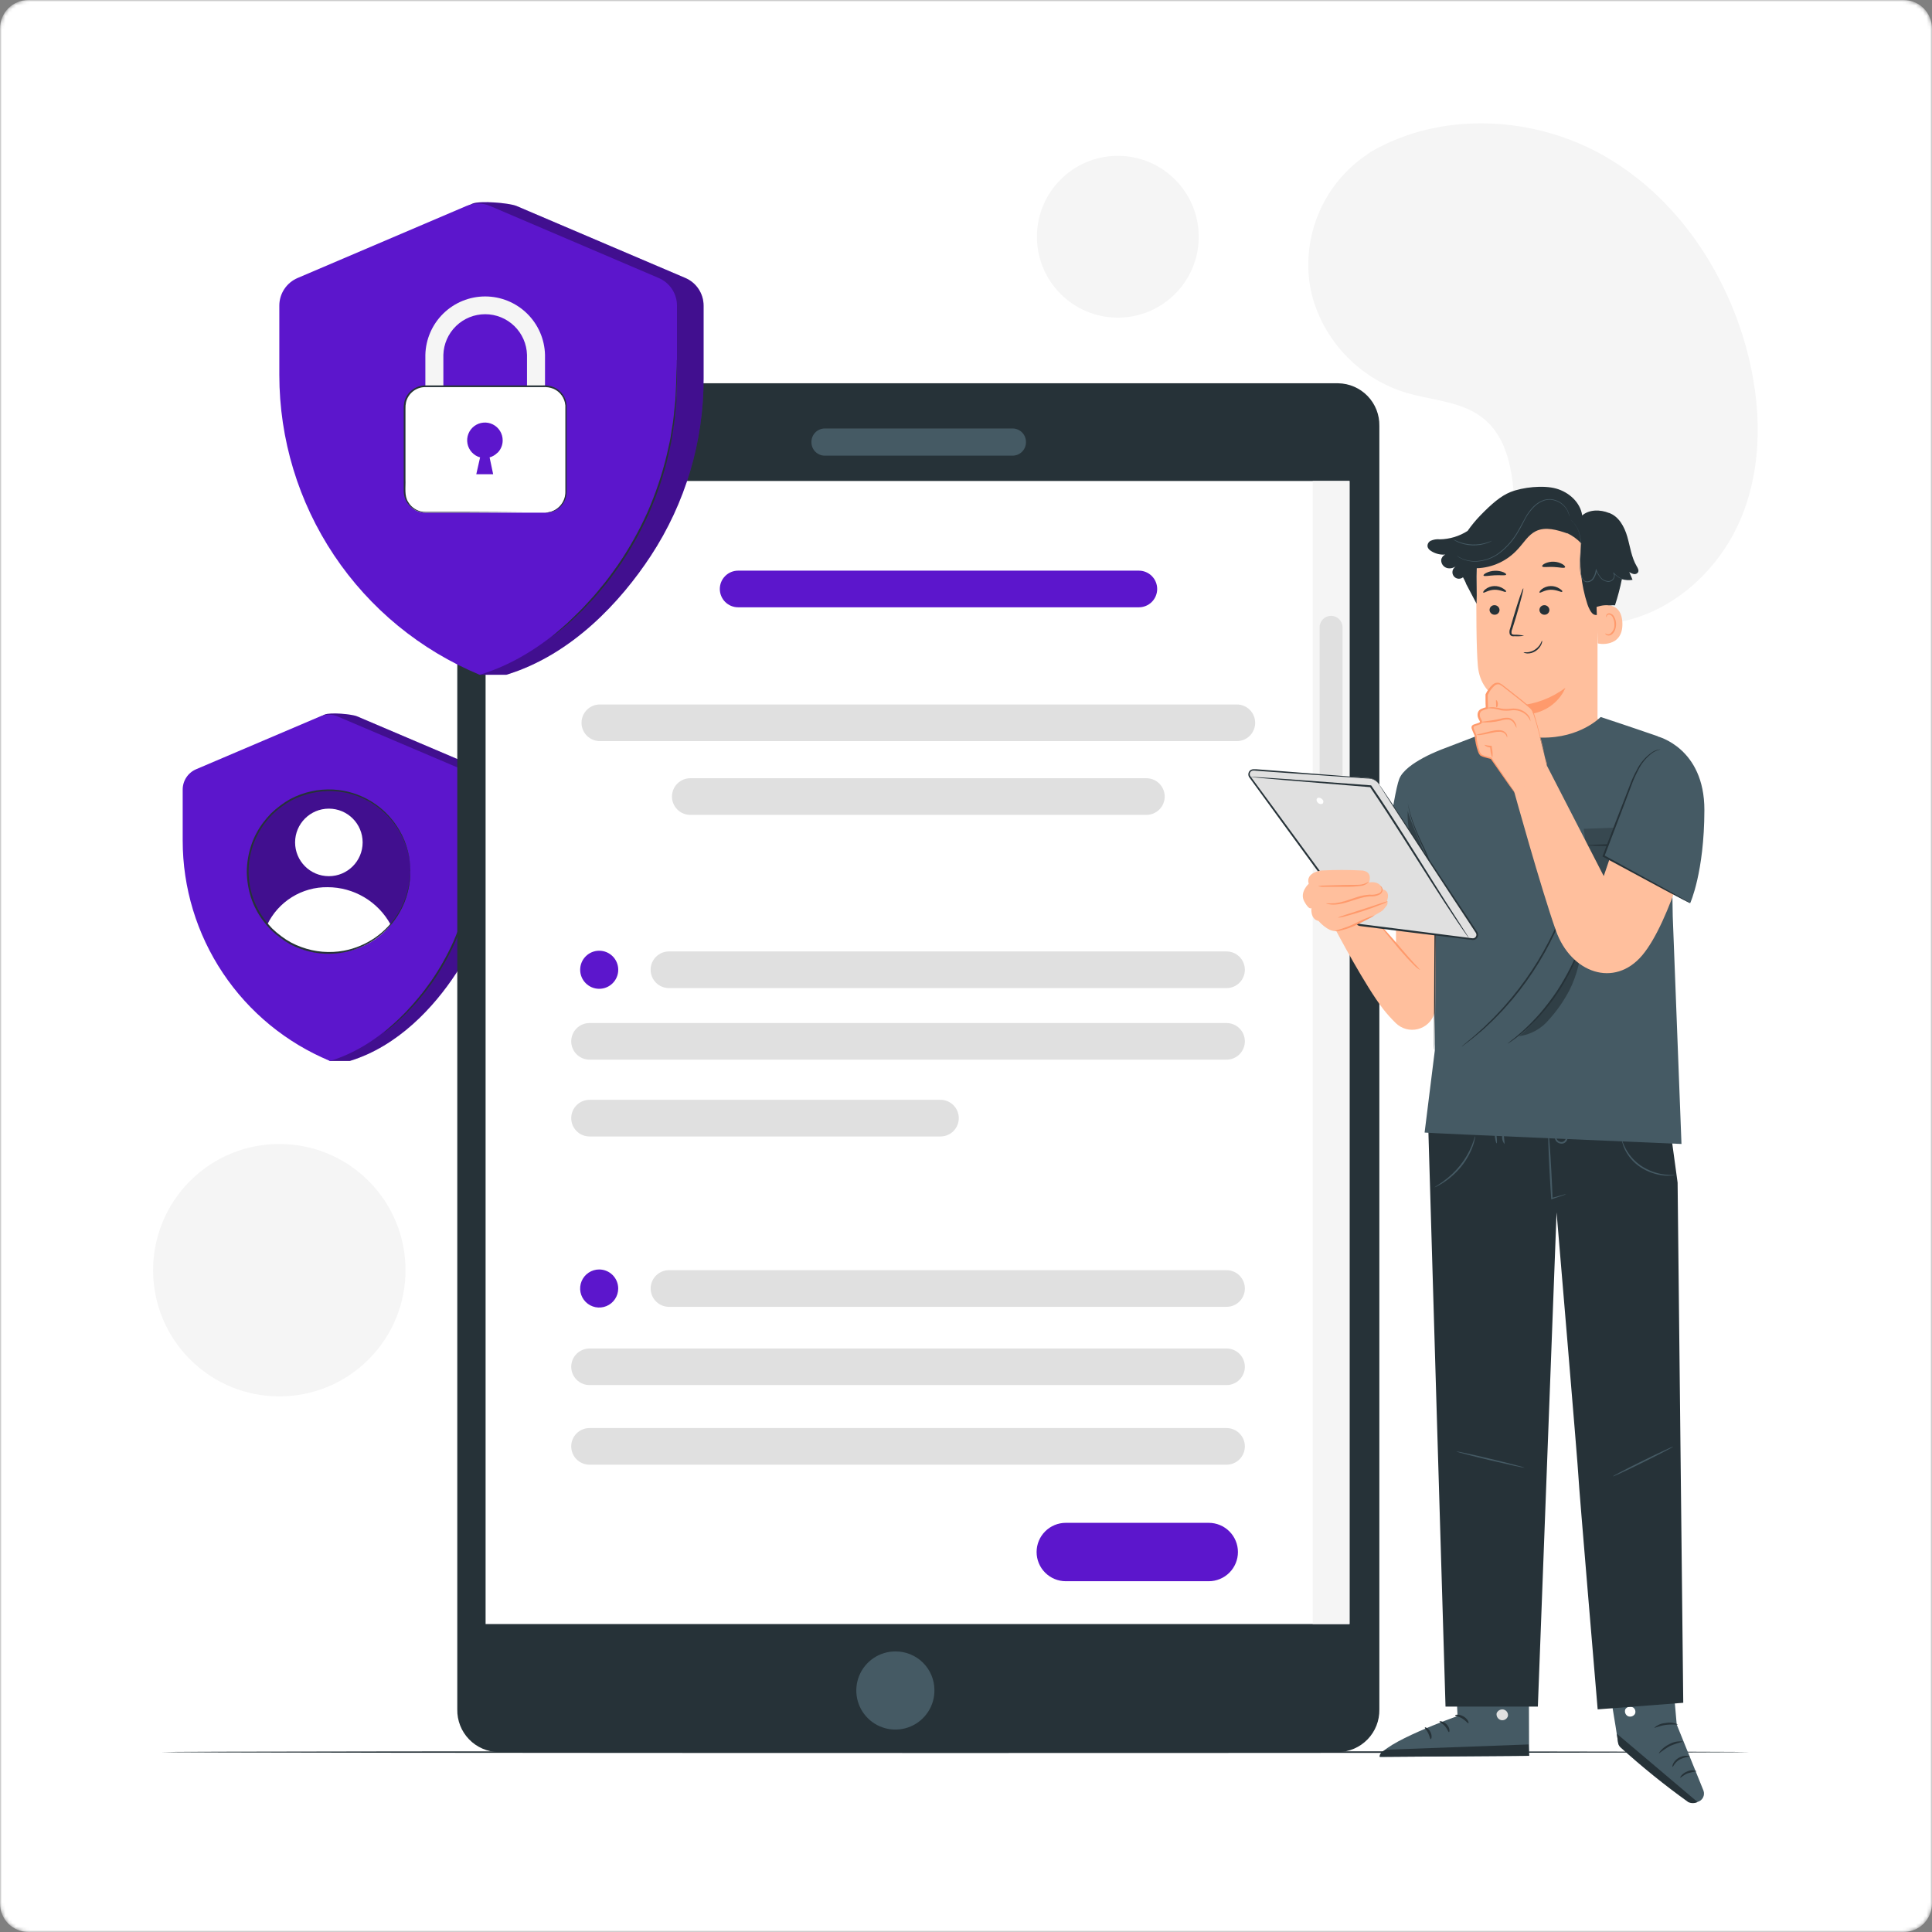 <svg width="544" height="544" viewBox="0 0 544 544" fill="none" xmlns="http://www.w3.org/2000/svg">
<rect x="0" y="0" width="544" height="544" fill="#808080" stroke="none"/>
<g clip-path="url(#clip0_2292_1407)">
<mask id="mask0_2292_1407" style="mask-type:luminance" maskUnits="userSpaceOnUse" x="0" y="0" width="544" height="544">
<path d="M536 0H8C3.582 0 0 3.582 0 8V536C0 540.418 3.582 544 8 544H536C540.418 544 544 540.418 544 536V8C544 3.582 540.418 0 536 0Z" fill="white"/>
</mask>
<g mask="url(#mask0_2292_1407)">
<path d="M536 0H8C3.582 0 0 3.582 0 8V536C0 540.418 3.582 544 8 544H536C540.418 544 544 540.418 544 536V8C544 3.582 540.418 0 536 0Z" fill="white"/>
<path d="M386 42.75L384.64 43.7C379.008 47.563 374.54 52.894 371.72 59.114C368.899 65.335 367.834 72.208 368.64 78.99C368.867 80.757 369.225 82.505 369.71 84.22C371.56 90.424 374.914 96.075 379.474 100.671C384.035 105.266 389.66 108.663 395.85 110.56C403.16 112.75 411.43 112.95 417.43 117.62C425.23 123.7 426.2 134.82 426.54 144.62C426.88 154.42 427.88 165.62 435.71 171.62C440.62 175.4 447.3 176.27 453.48 175.53C469.86 173.53 483.8 161.14 490.14 146.1C496.48 131.06 496.01 113.86 491.74 98.1C485.74 76.1 472 55.65 452.06 44.1C432.12 32.55 405.89 31.18 386 42.75Z" fill="#F5F5F5"/>
<path d="M314.75 89.44C327.331 89.44 337.53 79.241 337.53 66.66C337.53 54.079 327.331 43.88 314.75 43.88C302.169 43.88 291.97 54.079 291.97 66.66C291.97 79.241 302.169 89.44 314.75 89.44Z" fill="#F5F5F5"/>
<path d="M103.778 382.783C117.658 368.904 117.658 346.401 103.778 332.522C89.899 318.643 67.396 318.643 53.517 332.522C39.638 346.401 39.638 368.904 53.517 382.783C67.396 396.663 89.899 396.663 103.778 382.783Z" fill="#F5F5F5"/>
<path d="M492.66 493.34C492.66 493.49 392.51 493.6 269.01 493.6C145.51 493.6 45.34 493.49 45.34 493.34C45.34 493.19 145.46 493.08 269.01 493.08C392.56 493.08 492.66 493.2 492.66 493.34Z" fill="#263238"/>
<path d="M91.4 201.21L60.73 216.6C59.618 217.084 58.671 217.884 58.008 218.901C57.346 219.918 56.995 221.106 57 222.32V236.67C56.965 249.723 60.766 262.499 67.93 273.41C73.46 281.83 80.79 292.59 92.98 298.74H98.48C112.06 294.6 122.19 283.57 128.38 274.13C135.547 263.219 139.352 250.444 139.32 237.39V222.32C139.318 221.101 138.959 219.91 138.288 218.893C137.616 217.876 136.66 217.079 135.54 216.6L100.55 201.71C99 201.05 93 200.55 91.4 201.21Z" fill="#5C16CC"/>
<path opacity="0.3" d="M91.4 201.21L60.73 216.6C59.618 217.084 58.671 217.884 58.008 218.901C57.346 219.918 56.995 221.106 57 222.32V236.67C56.965 249.723 60.766 262.499 67.93 273.41C73.46 281.83 80.79 292.59 92.98 298.74H98.48C112.06 294.6 122.19 283.57 128.38 274.13C135.547 263.219 139.352 250.444 139.32 237.39V222.32C139.318 221.101 138.959 219.91 138.288 218.893C137.616 217.876 136.66 217.079 135.54 216.6L100.55 201.71C99 201.05 93 200.55 91.4 201.21Z" fill="black"/>
<path d="M90.169 201.71L55.219 216.6C54.099 217.079 53.144 217.876 52.472 218.893C51.8 219.91 51.441 221.101 51.44 222.32V236.67C51.44 249.96 55.383 262.951 62.768 273.999C70.153 285.048 80.65 293.658 92.93 298.74C106.5 294.6 116.63 283.57 122.83 274.13C129.997 263.22 133.802 250.444 133.77 237.39V222.32C133.769 221.102 133.412 219.912 132.742 218.895C132.072 217.879 131.119 217.081 130 216.6L94.999 201.71C94.235 201.389 93.414 201.224 92.585 201.224C91.755 201.224 90.934 201.389 90.169 201.71Z" fill="#5C16CC"/>
<path opacity="0.3" d="M100.898 266.797C112.695 262.221 118.548 248.949 113.973 237.153C109.397 225.356 96.125 219.502 84.329 224.078C72.532 228.654 66.678 241.926 71.254 253.722C75.829 265.519 89.102 271.373 100.898 266.797Z" fill="black"/>
<path d="M92.6 246.71C97.852 246.71 102.11 242.452 102.11 237.2C102.11 231.948 97.852 227.69 92.6 227.69C87.348 227.69 83.09 231.948 83.09 237.2C83.09 242.452 87.348 246.71 92.6 246.71Z" fill="white"/>
<path d="M75.24 260.37C76.77 257.17 79.183 254.475 82.196 252.604C85.209 250.732 88.694 249.763 92.24 249.81C95.876 249.81 99.445 250.791 102.571 252.65C105.696 254.508 108.263 257.175 110 260.37C110 260.37 104.39 268.67 92 268.37C88.789 268.357 85.621 267.633 82.723 266.249C79.825 264.866 77.27 262.858 75.24 260.37Z" fill="white"/>
<path d="M115.51 245.44C115.499 245.317 115.499 245.193 115.51 245.07C115.51 244.8 115.51 244.44 115.42 243.99C115.42 243.75 115.42 243.48 115.42 243.19C115.42 242.9 115.32 242.58 115.27 242.19C115.166 241.396 115.005 240.611 114.79 239.84C114.246 237.704 113.387 235.662 112.24 233.78C110.736 231.282 108.767 229.096 106.44 227.34C103.629 225.202 100.354 223.756 96.88 223.12C92.892 222.386 88.78 222.731 84.97 224.12C83.939 224.478 82.936 224.912 81.97 225.42C81.004 225.949 80.075 226.544 79.19 227.2C78.29 227.877 77.432 228.608 76.62 229.39C75.825 230.215 75.083 231.09 74.4 232.01C73 233.906 71.91 236.012 71.17 238.25C69.61 242.889 69.61 247.911 71.17 252.55C71.906 254.789 72.996 256.896 74.4 258.79C75.083 259.713 75.825 260.592 76.62 261.42C77.429 262.201 78.288 262.929 79.19 263.6C80.926 264.924 82.86 265.967 84.92 266.69C88.73 268.079 92.842 268.424 96.83 267.69C99.998 267.093 103.003 265.835 105.65 263.996C108.297 262.157 110.526 259.78 112.19 257.02C113.324 255.151 114.17 253.121 114.7 251C114.914 250.225 115.075 249.437 115.18 248.64C115.18 248.3 115.3 247.98 115.33 247.64C115.36 247.3 115.33 247.08 115.33 246.84L115.42 245.75C115.41 245.627 115.41 245.503 115.42 245.38C115.431 245.503 115.431 245.627 115.42 245.75C115.42 246.03 115.42 246.39 115.42 246.85C115.42 247.09 115.42 247.36 115.42 247.65C115.42 247.94 115.34 248.27 115.29 248.65C115.21 249.457 115.063 250.257 114.85 251.04C114.343 253.206 113.503 255.281 112.36 257.19C109.643 261.829 105.386 265.37 100.329 267.197C95.272 269.024 89.735 269.021 84.68 267.19C83.651 266.82 82.648 266.379 81.68 265.87C80.696 265.316 79.753 264.691 78.86 264C77.93 263.318 77.048 262.573 76.22 261.77C75.424 260.938 74.683 260.057 74 259.13C72.561 257.194 71.44 255.04 70.68 252.75C69.921 250.386 69.52 247.922 69.49 245.44C69.518 242.956 69.923 240.492 70.69 238.13C71.442 235.839 72.56 233.684 74 231.75C74.703 230.81 75.465 229.914 76.28 229.07C77.105 228.267 77.984 227.522 78.91 226.84C79.797 226.163 80.729 225.548 81.7 225C82.668 224.488 83.671 224.043 84.7 223.67C88.589 222.261 92.783 221.916 96.85 222.67C100.076 223.29 103.132 224.592 105.814 226.489C108.496 228.386 110.741 230.835 112.4 233.67C113.543 235.582 114.383 237.66 114.89 239.83C115.103 240.609 115.25 241.406 115.33 242.21C115.33 242.56 115.44 242.88 115.46 243.21V244.02C115.46 244.48 115.46 244.84 115.46 245.11C115.486 245.218 115.503 245.329 115.51 245.44Z" fill="#263238"/>
<path d="M133.65 233.5C133.696 233.72 133.72 233.945 133.72 234.17C133.72 234.65 133.72 235.28 133.8 236.07C133.88 236.86 133.88 237.9 133.8 239.07C133.8 239.66 133.8 240.28 133.8 240.95C133.8 241.62 133.8 242.32 133.67 243.05C133.53 244.52 133.43 246.14 133.12 247.86C132.99 248.72 132.88 249.61 132.7 250.52C132.52 251.43 132.3 252.36 132.1 253.32C131.138 257.454 129.799 261.491 128.1 265.38C126.344 269.249 124.245 272.954 121.83 276.45C120.67 278.02 119.6 279.54 118.44 280.85C117.88 281.51 117.36 282.18 116.81 282.77L115.22 284.45C114.22 285.56 113.22 286.45 112.36 287.24C111.64 287.948 110.882 288.615 110.09 289.24L108.61 290.44C108.447 290.586 108.27 290.713 108.08 290.82C108.222 290.653 108.379 290.499 108.55 290.36L109.96 289.09C110.59 288.55 111.34 287.88 112.16 287.09C112.98 286.3 113.98 285.37 114.95 284.26L116.51 282.56C117.05 281.97 117.51 281.3 118.11 280.64C119.24 279.33 120.29 277.81 121.44 276.23C123.813 272.749 125.881 269.068 127.62 265.23C129.31 261.358 130.648 257.342 131.62 253.23L132.24 250.45C132.42 249.55 132.54 248.66 132.69 247.81C133.01 246.11 133.13 244.5 133.29 243.04C133.38 242.31 133.44 241.61 133.46 240.95L133.55 239.08C133.64 237.91 133.62 236.9 133.62 236.08C133.62 235.26 133.62 234.67 133.62 234.18C133.613 233.953 133.623 233.726 133.65 233.5Z" fill="#263238"/>
<path d="M376.81 493.34H140.35C138.801 493.314 137.272 492.983 135.851 492.365C134.43 491.748 133.144 490.857 132.068 489.742C130.991 488.628 130.145 487.312 129.578 485.87C129.01 484.429 128.732 482.889 128.76 481.34V119.92C128.732 118.371 129.01 116.831 129.578 115.39C130.145 113.948 130.991 112.632 132.068 111.518C133.144 110.403 134.43 109.512 135.851 108.894C137.272 108.277 138.801 107.946 140.35 107.92H376.81C378.359 107.946 379.887 108.277 381.308 108.895C382.728 109.512 384.013 110.404 385.089 111.518C386.164 112.633 387.01 113.949 387.576 115.39C388.143 116.832 388.419 118.371 388.39 119.92V481.36C388.416 482.907 388.138 484.444 387.57 485.883C387.003 487.323 386.157 488.636 385.082 489.749C384.006 490.861 382.722 491.751 381.303 492.367C379.884 492.983 378.357 493.314 376.81 493.34Z" fill="#263238"/>
<path d="M263.11 475.81C263.148 477.993 262.535 480.138 261.349 481.972C260.164 483.806 258.459 485.245 256.453 486.107C254.446 486.969 252.229 487.214 250.083 486.811C247.937 486.408 245.959 485.376 244.401 483.846C242.844 482.315 241.777 480.356 241.337 478.217C240.897 476.078 241.104 473.857 241.93 471.835C242.757 469.814 244.167 468.085 245.979 466.868C247.792 465.65 249.926 465 252.11 465C255.002 464.976 257.785 466.101 259.847 468.128C261.91 470.155 263.084 472.918 263.11 475.81Z" fill="#455A64"/>
<path d="M285.18 128.3H232.18C231.686 128.292 231.199 128.187 230.746 127.991C230.292 127.795 229.882 127.511 229.539 127.156C229.195 126.802 228.925 126.383 228.743 125.923C228.561 125.464 228.472 124.974 228.48 124.48C228.464 123.482 228.844 122.518 229.538 121.8C230.232 121.082 231.182 120.668 232.18 120.65H285.18C286.178 120.668 287.128 121.082 287.822 121.8C288.516 122.518 288.896 123.482 288.88 124.48C288.888 124.974 288.799 125.464 288.617 125.923C288.435 126.383 288.165 126.802 287.821 127.156C287.478 127.511 287.068 127.795 286.614 127.991C286.161 128.187 285.674 128.292 285.18 128.3Z" fill="#455A64"/>
<path d="M379.99 135.43H136.73V457.29H379.99V135.43Z" fill="white"/>
<path d="M379.99 135.43H369.61V457.29H379.99V135.43Z" fill="#F5F5F5"/>
<path d="M374.79 251.07C373.933 251.067 373.111 250.725 372.505 250.117C371.9 249.51 371.56 248.687 371.56 247.83V176.64C371.56 175.782 371.9 174.96 372.505 174.352C373.111 173.745 373.933 173.403 374.79 173.4C375.649 173.4 376.473 173.741 377.081 174.349C377.689 174.956 378.03 175.781 378.03 176.64V247.83C378.03 248.689 377.689 249.513 377.081 250.121C376.473 250.729 375.649 251.07 374.79 251.07Z" fill="#E0E0E0"/>
<path d="M348.26 208.68H168.9C167.531 208.68 166.219 208.136 165.251 207.169C164.284 206.201 163.74 204.888 163.74 203.52C163.74 202.151 164.284 200.839 165.251 199.871C166.219 198.903 167.531 198.36 168.9 198.36H348.26C349.629 198.36 350.941 198.903 351.909 199.871C352.876 200.839 353.42 202.151 353.42 203.52C353.42 204.888 352.876 206.201 351.909 207.169C350.941 208.136 349.629 208.68 348.26 208.68Z" fill="#E0E0E0"/>
<path d="M320.67 171H207.84C206.471 171 205.159 170.456 204.191 169.488C203.224 168.521 202.68 167.208 202.68 165.84C202.68 164.471 203.224 163.159 204.191 162.191C205.159 161.223 206.471 160.68 207.84 160.68H320.67C322.038 160.68 323.351 161.223 324.319 162.191C325.286 163.159 325.83 164.471 325.83 165.84C325.83 167.208 325.286 168.521 324.319 169.488C323.351 170.456 322.038 171 320.67 171Z" fill="#5C16CC"/>
<path d="M322.79 229.45H194.37C193.001 229.45 191.689 228.906 190.721 227.939C189.754 226.971 189.21 225.658 189.21 224.29C189.21 222.921 189.754 221.609 190.721 220.641C191.689 219.674 193.001 219.13 194.37 219.13H322.79C323.468 219.13 324.139 219.263 324.765 219.523C325.391 219.782 325.959 220.162 326.439 220.641C326.918 221.12 327.298 221.689 327.557 222.315C327.816 222.941 327.95 223.612 327.95 224.29C327.95 224.967 327.816 225.638 327.557 226.265C327.298 226.891 326.918 227.459 326.439 227.939C325.959 228.418 325.391 228.798 324.765 229.057C324.139 229.316 323.468 229.45 322.79 229.45Z" fill="#E0E0E0"/>
<path d="M264.81 320H166C164.631 320 163.319 319.456 162.351 318.488C161.383 317.521 160.84 316.208 160.84 314.84C160.84 314.162 160.973 313.491 161.233 312.865C161.492 312.239 161.872 311.67 162.351 311.191C162.83 310.712 163.399 310.332 164.025 310.072C164.651 309.813 165.322 309.68 166 309.68H264.81C265.487 309.68 266.158 309.813 266.785 310.072C267.411 310.332 267.979 310.712 268.459 311.191C268.938 311.67 269.318 312.239 269.577 312.865C269.836 313.491 269.97 314.162 269.97 314.84C269.97 316.208 269.426 317.521 268.459 318.488C267.491 319.456 266.178 320 264.81 320Z" fill="#E0E0E0"/>
<path d="M345.36 298.37H166C164.631 298.37 163.319 297.826 162.351 296.859C161.383 295.891 160.84 294.579 160.84 293.21C160.84 292.533 160.973 291.862 161.233 291.237C161.492 290.611 161.872 290.043 162.352 289.565C162.831 289.087 163.4 288.707 164.026 288.449C164.652 288.191 165.323 288.059 166 288.06H345.36C346.037 288.059 346.708 288.191 347.334 288.449C347.96 288.707 348.529 289.087 349.008 289.565C349.487 290.043 349.867 290.611 350.127 291.237C350.386 291.862 350.52 292.533 350.52 293.21C350.52 293.888 350.386 294.559 350.127 295.185C349.868 295.811 349.488 296.38 349.009 296.859C348.529 297.338 347.961 297.718 347.335 297.977C346.708 298.237 346.037 298.37 345.36 298.37Z" fill="#E0E0E0"/>
<path d="M345.36 357.65H188.37C185.52 357.65 183.21 359.96 183.21 362.81C183.21 365.66 185.52 367.97 188.37 367.97H345.36C348.21 367.97 350.52 365.66 350.52 362.81C350.52 359.96 348.21 357.65 345.36 357.65Z" fill="#E0E0E0"/>
<path d="M345.36 390H166C164.631 390 163.319 389.457 162.351 388.489C161.383 387.521 160.84 386.209 160.84 384.84C160.845 383.475 161.391 382.168 162.358 381.204C163.325 380.241 164.635 379.7 166 379.7H345.36C346.037 379.7 346.708 379.834 347.335 380.093C347.961 380.352 348.529 380.732 349.009 381.212C349.488 381.691 349.868 382.259 350.127 382.886C350.386 383.512 350.52 384.183 350.52 384.86C350.515 386.225 349.969 387.533 349.001 388.496C348.034 389.459 346.725 390 345.36 390Z" fill="#E0E0E0"/>
<path d="M345.36 412.42H166C164.631 412.42 163.319 411.876 162.351 410.909C161.383 409.941 160.84 408.629 160.84 407.26C160.84 405.892 161.383 404.579 162.351 403.611C163.319 402.644 164.631 402.1 166 402.1H345.36C346.037 402.1 346.708 402.234 347.335 402.493C347.961 402.752 348.529 403.132 349.009 403.611C349.488 404.091 349.868 404.659 350.127 405.285C350.386 405.911 350.52 406.582 350.52 407.26C350.52 408.629 349.976 409.941 349.009 410.909C348.041 411.876 346.728 412.42 345.36 412.42Z" fill="#E0E0E0"/>
<path d="M174.07 362.81C174.07 363.87 173.755 364.907 173.166 365.789C172.576 366.67 171.739 367.357 170.759 367.763C169.779 368.168 168.701 368.274 167.66 368.066C166.62 367.858 165.665 367.347 164.916 366.596C164.167 365.846 163.657 364.89 163.452 363.849C163.246 362.809 163.354 361.731 163.761 360.752C164.168 359.772 164.857 358.936 165.739 358.348C166.622 357.76 167.659 357.448 168.72 357.45C170.14 357.452 171.5 358.018 172.503 359.023C173.507 360.028 174.07 361.39 174.07 362.81Z" fill="#5C16CC"/>
<path d="M345.36 278.22H188.36C186.991 278.22 185.679 277.676 184.711 276.709C183.744 275.741 183.2 274.428 183.2 273.06C183.2 271.691 183.744 270.379 184.711 269.411C185.679 268.444 186.991 267.9 188.36 267.9H345.36C346.038 267.9 346.709 268.033 347.335 268.293C347.961 268.552 348.529 268.932 349.009 269.411C349.488 269.89 349.868 270.459 350.127 271.085C350.386 271.711 350.52 272.382 350.52 273.06C350.52 273.738 350.386 274.409 350.127 275.035C349.868 275.661 349.488 276.229 349.009 276.709C348.529 277.188 347.961 277.568 347.335 277.827C346.709 278.086 346.038 278.22 345.36 278.22Z" fill="#E0E0E0"/>
<path d="M168.72 278.42C171.68 278.42 174.08 276.02 174.08 273.06C174.08 270.099 171.68 267.7 168.72 267.7C165.76 267.7 163.36 270.099 163.36 273.06C163.36 276.02 165.76 278.42 168.72 278.42Z" fill="#5C16CC"/>
<path d="M340.35 445.23H300.1C297.92 445.23 295.829 444.364 294.287 442.822C292.746 441.281 291.88 439.19 291.88 437.01C291.88 434.83 292.746 432.739 294.287 431.198C295.829 429.656 297.92 428.79 300.1 428.79H340.35C342.53 428.79 344.621 429.656 346.162 431.198C347.704 432.739 348.57 434.83 348.57 437.01C348.57 439.19 347.704 441.281 346.162 442.822C344.621 444.364 342.53 445.23 340.35 445.23Z" fill="#5C16CC"/>
<path d="M133 57.35L91.28 78.28C89.754 78.929 88.451 80.013 87.536 81.396C86.62 82.779 86.131 84.401 86.13 86.06V105.58C86.081 123.345 91.255 140.733 101.01 155.58C108.53 167 118.49 181.64 135.08 190H142.56C161.02 184.37 174.8 169.36 183.23 156.53C192.985 141.683 198.159 124.295 198.11 106.53V86.06C198.112 84.406 197.629 82.787 196.721 81.404C195.813 80.021 194.519 78.935 193 78.28L145.44 58C143.32 57.13 135.12 56.45 133 57.35Z" fill="#5C16CC"/>
<path opacity="0.3" d="M133 57.35L91.28 78.28C89.754 78.929 88.451 80.013 87.536 81.396C86.62 82.779 86.131 84.401 86.13 86.06V105.58C86.081 123.345 91.255 140.733 101.01 155.58C108.53 167 118.49 181.64 135.08 190H142.56C161.02 184.37 174.8 169.36 183.23 156.53C192.985 141.683 198.159 124.295 198.11 106.53V86.06C198.112 84.406 197.629 82.787 196.721 81.404C195.813 80.021 194.519 78.935 193 78.28L145.44 58C143.32 57.13 135.12 56.45 133 57.35Z" fill="black"/>
<path d="M131.32 58L83.79 78.28C82.265 78.929 80.964 80.013 80.05 81.397C79.136 82.78 78.649 84.402 78.65 86.06V105.58C78.653 123.655 84.015 141.323 94.06 156.35C104.104 171.376 118.379 183.087 135.08 190C153.54 184.37 167.32 169.36 175.74 156.53C185.499 141.685 190.674 124.296 190.62 106.53V86.06C190.621 84.402 190.134 82.78 189.22 81.397C188.306 80.013 187.005 78.929 185.48 78.28L138 58C136.944 57.548 135.808 57.315 134.66 57.315C133.512 57.315 132.375 57.548 131.32 58Z" fill="#5C16CC"/>
<path d="M190.47 101.27C190.482 101.346 190.482 101.424 190.47 101.5C190.47 101.68 190.47 101.9 190.47 102.17C190.47 102.81 190.52 103.67 190.56 104.76C190.6 105.85 190.66 107.25 190.56 108.85C190.56 109.65 190.56 110.5 190.48 111.4C190.48 111.86 190.48 112.32 190.48 112.8C190.48 113.28 190.39 113.8 190.34 114.27C190.14 116.27 190.01 118.47 189.59 120.8C189.4 121.96 189.25 123.18 189.01 124.41C188.77 125.64 188.47 126.91 188.19 128.21C186.869 133.831 185.031 139.318 182.7 144.6C180.317 149.858 177.473 154.895 174.2 159.65C172.62 161.79 171.2 163.86 169.6 165.65C168.83 166.55 168.13 167.46 167.38 168.26L165.22 170.56C163.88 172.06 162.5 173.25 161.35 174.36C160.76 174.9 160.23 175.42 159.72 175.87L158.32 177L156.32 178.64L155.79 179.06C155.67 179.15 155.6 179.19 155.6 179.18C155.6 179.17 155.6 179.12 155.75 179.01L156.25 178.56L158.18 176.85L159.59 175.62C160.1 175.17 160.59 174.62 161.19 174.08C162.32 172.96 163.67 171.76 164.99 170.25L167.12 167.93C167.86 167.13 168.55 166.22 169.3 165.32C170.85 163.54 172.3 161.47 173.84 159.32C177.081 154.575 179.902 149.556 182.27 144.32C184.581 139.064 186.418 133.613 187.76 128.03C188.05 126.74 188.32 125.48 188.6 124.26C188.88 123.04 189 121.82 189.2 120.66C189.64 118.34 189.79 116.15 190.01 114.16C190.07 113.67 190.12 113.16 190.17 112.71C190.22 112.26 190.17 111.77 190.23 111.32C190.27 110.42 190.31 109.57 190.35 108.77C190.46 107.18 190.43 105.77 190.43 104.69V102.18V101.5C190.428 101.421 190.442 101.343 190.47 101.27Z" fill="#263238"/>
<path d="M153.46 127.5H148.39V99.91C148.301 96.847 147.021 93.939 144.823 91.803C142.624 89.668 139.68 88.473 136.615 88.473C133.55 88.473 130.606 89.668 128.408 91.803C126.209 93.939 124.929 96.847 124.84 99.91V127.5H119.77V99.91C119.877 95.514 121.699 91.333 124.846 88.262C127.994 85.19 132.217 83.471 136.615 83.471C141.013 83.471 145.236 85.19 148.384 88.262C151.531 91.333 153.353 95.514 153.46 99.91V127.5Z" fill="#F5F5F5"/>
<path d="M153.51 108.78H119.73C116.521 108.78 113.92 111.381 113.92 114.59V138.55C113.92 141.759 116.521 144.36 119.73 144.36H153.51C156.719 144.36 159.32 141.759 159.32 138.55V114.59C159.32 111.381 156.719 108.78 153.51 108.78Z" fill="white"/>
<path d="M153.51 144.36C154.018 144.306 154.523 144.219 155.02 144.1C156.231 143.75 157.295 143.014 158.048 142.002C158.801 140.991 159.202 139.761 159.19 138.5C159.19 137.33 159.19 136.06 159.19 134.69C159.19 131.96 159.19 128.85 159.19 125.41C159.19 121.97 159.19 118.22 159.19 114.18C159.115 113.173 158.768 112.205 158.187 111.38C157.606 110.554 156.812 109.901 155.89 109.49C154.906 109.085 153.84 108.921 152.78 109.01H149.42L119.73 109C118.482 109 117.27 109.42 116.29 110.193C115.311 110.966 114.62 112.046 114.33 113.26C114.2 113.864 114.146 114.482 114.17 115.1V120.73C114.17 125.73 114.17 130.45 114.17 135C114.26 137.26 113.79 139.59 114.95 141.37C115.463 142.244 116.204 142.964 117.093 143.451C117.982 143.939 118.987 144.177 120 144.14H131.25L147.54 144.23H151.96H153.11C153.243 144.217 153.377 144.217 153.51 144.23C153.377 144.245 153.243 144.245 153.11 144.23H151.96H147.54L131.25 144.31H120C119.174 144.347 118.349 144.214 117.576 143.92C116.803 143.626 116.098 143.176 115.506 142.599C114.914 142.021 114.446 141.329 114.132 140.564C113.818 139.798 113.664 138.977 113.68 138.15V135C113.68 130.45 113.68 125.68 113.68 120.73V115.14C113.65 114.469 113.707 113.797 113.85 113.14C114.175 111.829 114.932 110.667 116 109.84C117.076 108.989 118.408 108.524 119.78 108.52H149.36H152.72C153.847 108.434 154.979 108.619 156.02 109.06C157.015 109.504 157.87 110.211 158.493 111.104C159.117 111.997 159.486 113.043 159.56 114.13C159.56 118.21 159.56 121.95 159.56 125.39C159.56 128.83 159.56 131.94 159.56 134.67C159.56 136.04 159.56 137.31 159.56 138.48C159.561 139.575 159.256 140.649 158.68 141.58C157.896 142.873 156.635 143.807 155.17 144.18C154.633 144.343 154.07 144.404 153.51 144.36Z" fill="#263238"/>
<path d="M140.1 127.49C140.558 127.034 140.92 126.491 141.168 125.894C141.415 125.297 141.541 124.656 141.54 124.01C141.546 123.078 141.291 122.164 140.805 121.369C140.319 120.574 139.62 119.931 138.788 119.512C137.956 119.093 137.023 118.915 136.095 118.998C135.167 119.081 134.281 119.422 133.536 119.982C132.791 120.541 132.218 121.298 131.88 122.166C131.542 123.035 131.454 123.98 131.625 124.896C131.796 125.812 132.219 126.662 132.847 127.35C133.476 128.038 134.283 128.537 135.18 128.79L134.11 133.53H138.86L137.86 128.79C138.69 128.553 139.444 128.105 140.05 127.49" fill="#5C16CC"/>
<path d="M449.82 163.17V203.69C449.91 210.69 450.94 221.69 439.82 221.33C430.23 220.33 427.68 211.2 427.61 204.66C427.61 201.56 427.54 198.97 427.51 198.66C427.51 198.66 417.01 197.8 416.12 187.42C415.69 182.42 415.65 172.01 415.72 162.6C415.762 157.727 417.638 153.048 420.973 149.494C424.308 145.94 428.859 143.772 433.72 143.42L434.72 143.35C445.59 143.19 450 152.32 449.82 163.17Z" fill="#FFBF9D"/>
<path d="M427.54 198.66C432.337 198.292 436.928 196.557 440.77 193.66C440.77 193.66 438.03 201.49 427.6 201.31L427.54 198.66Z" fill="#FF9A6C"/>
<path d="M433.49 166.86C433.7 167.07 434.9 166.1 436.63 166.06C438.36 166.02 439.63 166.86 439.85 166.64C440.07 166.42 439.73 166.15 439.16 165.76C438.399 165.249 437.496 164.99 436.58 165.02C435.671 165.049 434.795 165.368 434.08 165.93C433.56 166.37 433.39 166.76 433.49 166.86Z" fill="#263238"/>
<path d="M433.46 171.77C433.481 172.138 433.646 172.483 433.919 172.73C434.192 172.977 434.552 173.106 434.92 173.09C435.099 173.091 435.277 173.057 435.443 172.988C435.609 172.92 435.759 172.818 435.885 172.691C436.011 172.563 436.11 172.411 436.176 172.244C436.242 172.078 436.274 171.899 436.27 171.72C436.247 171.355 436.083 171.013 435.812 170.767C435.541 170.52 435.186 170.389 434.82 170.4C434.641 170.4 434.463 170.436 434.297 170.505C434.132 170.574 433.981 170.675 433.855 170.802C433.728 170.929 433.628 171.08 433.561 171.247C433.493 171.413 433.459 171.591 433.46 171.77Z" fill="#263238"/>
<path d="M429.14 179C428.278 178.8 427.395 178.706 426.51 178.72C426.1 178.72 425.71 178.65 425.62 178.38C425.553 177.962 425.616 177.532 425.8 177.15C426.12 176.15 426.44 175.08 426.8 173.96C428.15 169.42 429.1 165.7 428.92 165.65C428.74 165.6 427.49 169.23 426.14 173.77C425.82 174.89 425.51 175.96 425.21 176.98C424.993 177.49 424.961 178.06 425.12 178.59C425.187 178.731 425.286 178.854 425.41 178.95C425.533 179.045 425.677 179.11 425.83 179.14C426.063 179.168 426.297 179.168 426.53 179.14C427.402 179.198 428.279 179.151 429.14 179Z" fill="#263238"/>
<path d="M434.23 159.46C434.4 159.85 435.79 159.56 437.46 159.64C439.13 159.72 440.46 160.09 440.69 159.72C440.77 159.55 440.51 159.19 439.95 158.85C439.204 158.431 438.369 158.195 437.514 158.16C436.659 158.125 435.808 158.293 435.03 158.65C434.44 158.94 434.16 159.28 434.23 159.46Z" fill="#263238"/>
<path d="M417.72 162.06C417.91 162.38 419.26 162.06 420.91 161.98C422.56 161.9 423.91 162.14 424.09 161.81C424.16 161.65 423.89 161.37 423.32 161.12C422.549 160.812 421.719 160.676 420.89 160.72C420.05 160.743 419.224 160.948 418.47 161.32C417.91 161.61 417.64 161.91 417.72 162.06Z" fill="#263238"/>
<path d="M402 153.29C402.058 153.079 402.158 152.882 402.294 152.71C402.429 152.539 402.598 152.396 402.79 152.29C403.619 151.913 404.534 151.764 405.44 151.86C408.209 151.809 410.91 150.988 413.24 149.49C414.328 147.927 415.542 146.455 416.87 145.09C420.02 141.85 422.6 139.64 425.28 138.56C428.74 137.17 434.53 136.56 438.14 137.56C441.75 138.56 444.99 141.44 445.5 145.13C447.5 143.42 450.56 143.44 453.03 144.43H453.09C455.83 145.43 457.39 148.31 458.2 151.11C459.01 153.91 459.36 156.91 460.84 159.42C461.15 159.94 461.52 160.57 461.25 161.12C461.125 161.319 460.942 161.476 460.726 161.569C460.51 161.661 460.271 161.686 460.04 161.64C459.577 161.541 459.14 161.343 458.76 161.06C459.07 161.8 459.37 162.53 459.68 163.26C458.679 163.434 457.651 163.369 456.68 163.07C456.176 165.566 455.525 168.031 454.73 170.45C453.706 170.33 452.673 170.582 451.82 171.16C450.82 172.03 450.43 173.66 448.82 173.04C448.01 172.72 447.27 171.04 446.99 170.19C445.181 164.652 444.584 158.789 445.24 153C444.102 151.789 442.745 150.805 441.24 150.1L441.36 150.21C438.46 149.21 435.18 148.21 432.43 149.57C430.3 150.63 429.05 152.84 427.43 154.57C425.964 156.215 424.178 157.544 422.183 158.477C420.187 159.411 418.022 159.929 415.82 160C415.67 162.92 415.91 167.05 415.76 170L413.3 165.32C413.107 164.996 412.93 164.662 412.77 164.32V164.22C412.524 163.649 412.246 163.092 411.94 162.55C411.599 162.824 411.172 162.967 410.736 162.953C410.299 162.939 409.882 162.769 409.559 162.475C409.237 162.18 409.03 161.779 408.977 161.346C408.924 160.912 409.028 160.474 409.27 160.11C409.516 159.771 409.813 159.47 410.15 159.22C409.793 159.568 409.352 159.816 408.869 159.941C408.387 160.065 407.88 160.062 407.4 159.93C406.924 159.785 406.509 159.487 406.22 159.082C405.93 158.677 405.783 158.188 405.8 157.69C405.841 157.356 405.969 157.038 406.171 156.768C406.372 156.498 406.641 156.285 406.95 156.15C405.662 156.254 404.373 155.968 403.25 155.33C402.45 154.9 401.73 154.21 402 153.29Z" fill="#263238"/>
<path d="M442.21 146.34C442.572 146.644 442.906 146.979 443.21 147.34C444.032 148.328 444.58 149.514 444.8 150.78C444.982 151.649 445.072 152.533 445.07 153.42C445.07 154.42 445 155.42 444.92 156.48C444.826 157.611 444.802 158.747 444.85 159.88C444.878 160.486 444.955 161.088 445.08 161.68C445.173 162.312 445.424 162.911 445.81 163.42C445.992 163.622 446.223 163.773 446.48 163.859C446.738 163.945 447.013 163.963 447.28 163.91C447.787 163.818 448.249 163.557 448.59 163.17C449.155 162.397 449.501 161.484 449.59 160.53H449.38C449.69 161.315 450.114 162.05 450.64 162.71C451.143 163.317 451.858 163.71 452.64 163.81C453.007 163.847 453.378 163.781 453.71 163.62C454.02 163.459 454.274 163.208 454.44 162.9C454.59 162.617 454.666 162.301 454.66 161.98C454.644 161.682 454.524 161.399 454.32 161.18L454.21 161.28C454.828 161.987 455.588 162.556 456.44 162.95C456.74 163.084 456.97 163.174 457.13 163.22L457.38 163.28L457.15 163.18C456.99 163.11 456.76 163.02 456.48 162.88C455.655 162.462 454.921 161.884 454.32 161.18L454.21 161.28C454.38 161.498 454.478 161.763 454.491 162.039C454.503 162.315 454.43 162.588 454.28 162.82C454.132 163.091 453.906 163.311 453.63 163.45C453.319 163.6 452.972 163.656 452.63 163.61C451.899 163.526 451.228 163.169 450.75 162.61C450.247 161.962 449.84 161.244 449.54 160.48L449.39 160.15L449.32 160.51C449.213 161.423 448.868 162.292 448.32 163.03C448.007 163.37 447.593 163.601 447.14 163.69C446.914 163.736 446.68 163.723 446.461 163.651C446.242 163.579 446.045 163.451 445.89 163.28C445.53 162.804 445.299 162.242 445.22 161.65C445.097 161.07 445.016 160.482 444.98 159.89C444.932 158.763 444.956 157.634 445.05 156.51C445.11 155.43 445.18 154.41 445.17 153.44C445.164 152.542 445.063 151.647 444.87 150.77C444.627 149.481 444.043 148.279 443.18 147.29C442.913 146.921 442.585 146.599 442.21 146.34Z" fill="#455A64"/>
<path d="M410.1 156.43L410.19 156.5C410.272 156.57 410.359 156.633 410.45 156.69C410.586 156.802 410.734 156.899 410.89 156.98C411.094 157.101 411.305 157.211 411.52 157.31C412.911 157.941 414.437 158.216 415.96 158.11C418.227 157.957 420.401 157.152 422.22 155.79C424.421 154.116 426.252 152.005 427.6 149.59C428.36 148.34 428.97 147.05 429.6 145.86C430.246 144.698 431.054 143.634 432 142.7C432.832 141.852 433.863 141.226 435 140.88C435.514 140.738 436.047 140.677 436.58 140.7C437.064 140.737 437.542 140.838 438 141C438.807 141.274 439.547 141.718 440.17 142.3C440.64 142.74 441.035 143.253 441.34 143.82C441.582 144.316 441.76 144.84 441.87 145.38C441.87 145.38 441.87 145.38 441.87 145.27C441.87 145.16 441.87 145.08 441.82 144.95C441.737 144.545 441.602 144.152 441.42 143.78C440.72 142.405 439.516 141.352 438.06 140.84C437.579 140.673 437.078 140.569 436.57 140.53C436.017 140.507 435.464 140.568 434.93 140.71C433.76 141.056 432.697 141.692 431.84 142.56C430.897 143.505 430.098 144.583 429.47 145.76C428.78 146.96 428.16 148.24 427.42 149.49C426.081 151.873 424.275 153.962 422.11 155.63C420.329 156.98 418.198 157.788 415.97 157.96C414.47 158.079 412.964 157.831 411.58 157.24C411.07 157.001 410.576 156.731 410.1 156.43Z" fill="#455A64"/>
<path d="M409.16 151.87C409.16 151.87 409.28 151.98 409.53 152.13C409.882 152.344 410.25 152.531 410.63 152.69C411.196 152.93 411.781 153.121 412.38 153.26C413.112 153.432 413.859 153.533 414.61 153.56C415.363 153.579 416.116 153.528 416.86 153.41C417.462 153.308 418.054 153.155 418.63 152.95C419.022 152.816 419.403 152.652 419.77 152.46C419.908 152.398 420.039 152.321 420.16 152.23C420.16 152.23 419.57 152.48 418.58 152.79C418.003 152.962 417.415 153.095 416.82 153.19C416.091 153.291 415.356 153.335 414.62 153.32C413.884 153.287 413.152 153.197 412.43 153.05C411.841 152.92 411.263 152.747 410.7 152.53C409.74 152.16 409.18 151.83 409.16 151.87Z" fill="#455A64"/>
<path d="M417.65 166.86C417.85 167.07 419.05 166.1 420.79 166.06C422.53 166.02 423.79 166.86 424.01 166.64C424.23 166.42 423.88 166.15 423.32 165.76C422.555 165.25 421.649 164.991 420.73 165.02C419.824 165.048 418.951 165.367 418.24 165.93C417.71 166.37 417.54 166.76 417.65 166.86Z" fill="#263238"/>
<path d="M419.42 171.77C419.443 172.135 419.607 172.477 419.878 172.723C420.148 172.97 420.504 173.101 420.87 173.09C421.05 173.091 421.228 173.057 421.394 172.988C421.561 172.92 421.711 172.819 421.838 172.691C421.965 172.564 422.065 172.412 422.132 172.245C422.199 172.078 422.233 171.9 422.23 171.72C422.204 171.354 422.038 171.012 421.766 170.766C421.494 170.52 421.137 170.389 420.77 170.4C420.591 170.4 420.414 170.436 420.249 170.505C420.084 170.574 419.934 170.675 419.808 170.803C419.683 170.93 419.584 171.081 419.517 171.247C419.45 171.413 419.417 171.591 419.42 171.77Z" fill="#263238"/>
<path d="M449.55 170.92C449.72 170.83 456.55 168.29 456.82 175.4C457.09 182.51 449.91 181.33 449.89 181.13C449.87 180.93 449.55 170.92 449.55 170.92Z" fill="#FFBF9D"/>
<path d="M452 178.35C452 178.35 452.13 178.43 452.34 178.52C452.639 178.636 452.971 178.636 453.27 178.52C453.717 178.21 454.073 177.786 454.302 177.292C454.53 176.798 454.623 176.252 454.57 175.71C454.569 175.1 454.429 174.498 454.16 173.95C454.082 173.727 453.95 173.527 453.775 173.368C453.601 173.21 453.389 173.097 453.16 173.04C453.017 173.012 452.869 173.033 452.74 173.1C452.611 173.168 452.509 173.277 452.45 173.41C452.36 173.61 452.45 173.75 452.37 173.77C452.29 173.79 452.22 173.66 452.26 173.36C452.297 173.183 452.388 173.023 452.52 172.9C452.713 172.749 452.955 172.674 453.2 172.69C453.494 172.737 453.771 172.859 454.005 173.042C454.24 173.226 454.424 173.466 454.54 173.74C454.875 174.353 455.05 175.041 455.05 175.74C455.05 177.17 454.39 178.54 453.37 178.88C453.182 178.943 452.981 178.964 452.784 178.939C452.587 178.915 452.397 178.847 452.23 178.74C452 178.52 451.93 178.36 452 178.35Z" fill="#FF9A6C"/>
<path d="M434.2 180.42C434.26 180.42 434.26 180.84 434.02 181.42C433.671 182.201 433.101 182.861 432.38 183.32C431.679 183.793 430.845 184.031 430 184C429.35 183.94 429 183.72 429 183.67C429 183.62 429.4 183.67 430 183.67C430.762 183.614 431.499 183.366 432.14 182.95C432.787 182.535 433.331 181.977 433.73 181.32C434 180.77 434.12 180.4 434.2 180.42Z" fill="#263238"/>
<path d="M470 461.59L472.12 485.59L479.64 504.15C479.763 504.474 479.817 504.819 479.796 505.165C479.775 505.51 479.682 505.847 479.521 506.154C479.36 506.46 479.136 506.729 478.863 506.942C478.591 507.155 478.276 507.308 477.94 507.39C477.542 507.509 477.123 507.534 476.713 507.465C476.304 507.396 475.916 507.233 475.58 506.99C471.29 503.87 455.82 492.39 455.65 490.9C455.43 488.96 451.48 465.33 451.48 465.33L470 461.59Z" fill="#455A64"/>
<path d="M478 507.42L455.28 488.19L455.51 489.97C455.66 490.97 455.68 491.47 456.36 492.08C462.398 497.549 468.741 502.671 475.36 507.42C475.767 507.611 476.211 507.709 476.66 507.709C477.109 507.709 477.553 507.611 477.96 507.42H478Z" fill="#263238"/>
<path d="M459.7 480.69C460.033 480.862 460.287 481.155 460.409 481.508C460.532 481.862 460.514 482.249 460.36 482.59C460.16 482.92 459.847 483.165 459.479 483.281C459.111 483.397 458.713 483.375 458.36 483.22C458.013 483.036 457.749 482.727 457.623 482.355C457.497 481.983 457.517 481.577 457.68 481.22C457.922 480.896 458.276 480.672 458.673 480.593C459.069 480.514 459.482 480.584 459.83 480.79" fill="white"/>
<path d="M470.94 497.52C471.09 497.58 471.52 496.26 472.94 495.44C473.842 495 474.813 494.719 475.81 494.61C475.81 494.55 475.48 494.4 474.88 494.38C474.088 494.373 473.31 494.584 472.63 494.99C471.967 495.374 471.432 495.944 471.09 496.63C470.87 497.15 470.87 497.51 470.94 497.52Z" fill="#263238"/>
<path d="M473.12 500.55C473.25 500.65 473.98 499.78 475.26 499.3C476.068 499.066 476.889 498.883 477.72 498.75C477.299 498.558 476.841 498.463 476.378 498.473C475.916 498.484 475.462 498.599 475.05 498.81C473.59 499.37 473 500.5 473.12 500.55Z" fill="#263238"/>
<path d="M467.09 493.75C468.091 492.955 469.151 492.237 470.26 491.6C471.46 491.11 472.693 490.705 473.95 490.39C472.587 490.185 471.196 490.446 470 491.13C467.94 492.12 467 493.69 467.09 493.75Z" fill="#263238"/>
<path d="M465.8 486.49C465.88 486.63 467.23 485.93 469.05 485.69C470.87 485.45 472.38 485.69 472.42 485.56C471.347 485.045 470.132 484.904 468.97 485.16C467.793 485.23 466.675 485.699 465.8 486.49Z" fill="#263238"/>
<path d="M465 479.45C466.052 478.922 467.199 478.609 468.373 478.53C469.548 478.451 470.727 478.607 471.84 478.99C471.84 478.93 471.57 478.66 470.94 478.4C470.11 478.074 469.219 477.938 468.33 478C467.443 478.05 466.58 478.307 465.81 478.75C465.21 479.09 464.94 479.4 465 479.45Z" fill="#263238"/>
<path d="M468.15 477.19C468.15 477.19 468.21 476.86 468.09 476.28C467.914 475.454 467.574 474.672 467.09 473.98C466.761 473.433 466.262 473.009 465.67 472.77C465.464 472.709 465.246 472.708 465.04 472.768C464.834 472.829 464.65 472.947 464.51 473.11C464.391 473.271 464.305 473.453 464.257 473.647C464.209 473.841 464.2 474.043 464.23 474.24C464.403 475.064 464.857 475.802 465.513 476.329C466.17 476.856 466.988 477.139 467.83 477.13C468.671 477.143 469.497 476.911 470.207 476.462C470.918 476.012 471.482 475.365 471.83 474.6C471.909 474.413 471.945 474.211 471.935 474.008C471.924 473.806 471.868 473.608 471.77 473.43C471.642 473.257 471.465 473.125 471.262 473.052C471.059 472.979 470.839 472.968 470.63 473.02C470.025 473.216 469.478 473.559 469.04 474.02C468.418 474.593 467.9 475.27 467.51 476.02C467.349 476.285 467.246 476.582 467.21 476.89C467.781 475.915 468.492 475.029 469.32 474.26C469.713 473.873 470.193 473.585 470.72 473.42C470.833 473.388 470.954 473.392 471.065 473.432C471.176 473.471 471.272 473.544 471.34 473.64C471.395 473.761 471.423 473.892 471.423 474.025C471.423 474.158 471.395 474.289 471.34 474.41C471.022 475.059 470.528 475.605 469.914 475.987C469.301 476.369 468.593 476.571 467.87 476.57C467.157 476.573 466.463 476.336 465.901 475.897C465.339 475.458 464.94 474.843 464.77 474.15C464.721 473.876 464.779 473.594 464.93 473.36C465.005 473.268 465.106 473.2 465.221 473.166C465.335 473.132 465.457 473.134 465.57 473.17C466.071 473.372 466.5 473.72 466.8 474.17C467.433 475.085 467.89 476.109 468.15 477.19Z" fill="#263238"/>
<path d="M409.46 462.83L410.4 483.18C410.4 483.18 388.71 490.92 388.5 494.7L430.55 494.39L430.46 462.62L409.46 462.83Z" fill="#455A64"/>
<path d="M423.39 481.37C423.786 481.468 424.13 481.712 424.352 482.054C424.575 482.395 424.66 482.809 424.59 483.21C424.469 483.604 424.205 483.939 423.849 484.148C423.494 484.357 423.073 484.426 422.67 484.34C422.253 484.238 421.89 483.98 421.656 483.62C421.422 483.259 421.334 482.823 421.41 482.4C421.575 481.995 421.888 481.667 422.284 481.481C422.681 481.296 423.133 481.267 423.55 481.4" fill="#E0E0E0"/>
<path d="M430.55 494.39L430.41 491.19L390.14 492.68C390.14 492.68 388.28 493.46 388.5 494.68L430.55 494.39Z" fill="#263238"/>
<path d="M409.72 483C409.72 483.19 410.72 483.27 411.72 483.88C412.72 484.49 413.28 485.3 413.47 485.22C413.66 485.14 413.34 484.03 412.1 483.31C410.86 482.59 409.67 482.81 409.72 483Z" fill="#263238"/>
<path d="M405.32 484.73C405.32 484.92 406.17 485.24 406.87 486.05C407.57 486.86 407.79 487.73 407.99 487.72C408.19 487.71 408.32 486.61 407.42 485.62C406.52 484.63 405.33 484.55 405.32 484.73Z" fill="#263238"/>
<path d="M402.86 489.71C403.05 489.71 403.32 488.79 402.79 487.71C402.26 486.63 401.29 486.25 401.2 486.41C401.11 486.57 401.72 487.13 402.14 488C402.56 488.87 402.66 489.7 402.86 489.71Z" fill="#263238"/>
<path d="M410.05 478.32C410.14 478.5 411.05 478.23 412.24 478.32C413.43 478.41 414.31 478.72 414.41 478.56C414.51 478.4 413.65 477.71 412.28 477.65C410.91 477.59 410 478.17 410.05 478.32Z" fill="#263238"/>
<path d="M402.14 316.68C402.14 317.85 407.02 480.53 407.02 480.53H433.02L438.29 341.37C438.29 341.37 444.44 414.13 444.44 415.7C444.44 417.27 449.86 481.31 449.86 481.31L473.96 479.46L472.37 333L469.43 311.52L402.14 316.68Z" fill="#263238"/>
<path d="M441 336.22C440.671 336.407 440.317 336.548 439.95 336.64C439.26 336.88 438.25 337.21 437.01 337.64L436.78 337.71V337.48C436.64 335.53 436.47 332.91 436.32 330.04C436.15 326.93 436.03 324.12 435.97 322.04C435.97 321.04 435.92 320.19 435.92 319.62C435.89 319.322 435.911 319.021 435.98 318.73C436.063 319.016 436.11 319.312 436.12 319.61C436.19 320.18 436.26 321.01 436.33 322.02C436.49 324.02 436.67 326.87 436.83 330.02C436.99 332.89 437.1 335.51 437.16 337.47L436.91 337.31C438.17 336.96 439.19 336.68 439.91 336.5C440.263 336.371 440.628 336.278 441 336.22Z" fill="#455A64"/>
<path d="M439 319.31C439 319.31 439.08 319.18 439.35 319.09C439.73 318.99 440.133 319.025 440.49 319.19C440.759 319.289 440.989 319.471 441.146 319.711C441.302 319.951 441.377 320.235 441.36 320.52C441.326 320.882 441.175 321.222 440.929 321.49C440.684 321.757 440.357 321.936 440 322C439.636 322.055 439.265 322.008 438.926 321.865C438.587 321.722 438.295 321.489 438.08 321.19C437.93 320.96 437.85 320.691 437.85 320.415C437.85 320.14 437.93 319.871 438.08 319.64C438.287 319.33 438.589 319.095 438.94 318.97C439.2 318.88 439.35 318.9 439.36 318.92C439.37 318.94 438.77 319.11 438.41 319.79C438.304 319.972 438.254 320.18 438.264 320.389C438.275 320.599 438.346 320.801 438.47 320.97C438.632 321.184 438.848 321.351 439.096 321.453C439.344 321.555 439.615 321.589 439.88 321.55C440.128 321.503 440.355 321.382 440.534 321.204C440.712 321.026 440.832 320.798 440.88 320.55C440.9 320.345 440.855 320.139 440.753 319.96C440.651 319.781 440.496 319.638 440.31 319.55C439.91 319.334 439.451 319.25 439 319.31Z" fill="#455A64"/>
<path d="M450.94 321C450.8 321 450.6 320.3 450.5 319.42C450.4 318.54 450.43 317.81 450.57 317.8C450.71 317.79 450.91 318.49 451.01 319.37C451.11 320.25 451.08 321 450.94 321Z" fill="#455A64"/>
<path d="M452.74 320.81C452.6 320.81 452.48 320.06 452.48 319.13C452.48 318.2 452.58 317.45 452.73 317.45C452.88 317.45 452.99 318.2 452.99 319.13C452.99 320.06 452.89 320.81 452.74 320.81Z" fill="#455A64"/>
<path d="M421.41 321.93C421.27 321.93 421.05 321.1 420.92 320.05C420.79 319 420.8 318.12 420.92 318.11C421.04 318.1 421.28 318.94 421.41 320C421.54 321.06 421.55 321.92 421.41 321.93Z" fill="#455A64"/>
<path d="M423.6 322.09C423.138 321.53 422.909 320.814 422.96 320.09C422.852 319.391 423.013 318.676 423.41 318.09C423.56 318.09 423.41 319.01 423.48 320.09C423.55 321.17 423.74 322.05 423.6 322.09Z" fill="#455A64"/>
<path d="M415.38 319.92C415.391 320.16 415.36 320.4 415.29 320.63C415.164 321.279 414.991 321.917 414.77 322.54C414.028 324.64 412.94 326.6 411.55 328.34C410.106 330.134 408.392 331.693 406.47 332.96C405.879 333.35 405.264 333.704 404.63 334.02C404.399 334.15 404.154 334.254 403.9 334.33C403.9 334.27 404.84 333.75 406.27 332.72C408.109 331.415 409.758 329.86 411.17 328.1C412.532 326.385 413.64 324.482 414.46 322.45C415.07 320.9 415.3 319.9 415.38 319.92Z" fill="#455A64"/>
<path d="M471.58 330.88C471.323 330.957 471.057 330.997 470.79 331C470.064 331.058 469.335 331.058 468.61 331C466.236 330.772 463.952 329.976 461.95 328.68C460.054 327.439 458.524 325.712 457.52 323.68C457.228 323.09 457 322.469 456.84 321.83C456.759 321.606 456.722 321.369 456.73 321.13C456.81 321.13 457.03 322.13 457.82 323.56C458.875 325.494 460.39 327.139 462.23 328.35C464.169 329.602 466.362 330.408 468.65 330.71C470.44 330.91 471.57 330.8 471.58 330.88Z" fill="#455A64"/>
<path d="M429.23 413.26C429.23 413.37 424.89 412.43 419.61 411.18C414.33 409.93 410.07 408.81 410.11 408.7C410.15 408.59 414.45 409.52 419.73 410.78C425.01 412.04 429.26 413.15 429.23 413.26Z" fill="#455A64"/>
<path d="M471.11 407.34C471.17 407.44 467.42 409.39 462.74 411.71C458.06 414.03 454.2 415.82 454.14 415.71C454.08 415.6 457.83 413.65 462.51 411.34C467.19 409.03 471.05 407.24 471.11 407.34Z" fill="#455A64"/>
<path d="M389.52 261.59L393.07 266.04V258.39H404.27C404.27 258.39 405.51 275.9 405.27 279.63C405.004 281.574 404.545 283.487 403.9 285.34C403.565 286.418 402.959 287.392 402.138 288.168C401.318 288.944 400.311 289.495 399.216 289.768C398.12 290.042 396.973 290.028 395.884 289.729C394.795 289.43 393.802 288.855 393 288.06C391.746 286.841 390.577 285.538 389.5 284.16C384.5 277.76 376.26 262.16 376.26 262.16L384.9 257L389.52 261.59Z" fill="#FFBF9D"/>
<path d="M388.81 260.77C389.233 261.481 389.722 262.151 390.27 262.77C391.27 263.94 392.53 265.55 394.02 267.29C395.51 269.03 396.93 270.57 398.02 271.62C398.572 272.226 399.213 272.745 399.92 273.16C399.413 272.526 398.865 271.924 398.28 271.36C397.28 270.26 395.9 268.69 394.41 266.95C391.46 263.41 388.94 260.65 388.81 260.77Z" fill="#FF9A6C"/>
<path d="M415.06 207.8L426.87 203.16L448.62 201.93L458.84 205.82L444.83 213.6L432.75 213.16L415.06 207.8Z" fill="#FFBF9D"/>
<path d="M401.13 318.9C402.2 319.08 473.46 322.11 473.46 322.11L471 258L470.79 245.42L466.79 207.31C466.79 207.31 456.13 203.64 450.7 201.89C450.7 201.89 444.98 207.89 434.1 207.69C423.47 207.54 421.25 205.14 421.25 205.14L406.39 210.84C406.39 210.84 395.82 214.63 394 219.31C392.18 223.99 389 249.86 389 249.86H404.41L404 295.83L401.13 318.9Z" fill="#455A64"/>
<g opacity="0.2">
<path d="M445.94 233.38L448.15 249.54L458.84 254.31L466.74 247.58V232.58L445.94 233.38Z" fill="black"/>
</g>
<path d="M466.46 238C466.46 238.13 462.02 238.24 456.54 238.24C451.06 238.24 446.61 238.13 446.61 238C449.914 237.749 453.228 237.666 456.54 237.75C459.849 237.666 463.16 237.749 466.46 238Z" fill="#263238"/>
<path d="M396.33 226C396.381 226.14 396.421 226.284 396.45 226.43C396.52 226.75 396.61 227.15 396.73 227.66C397.114 229.203 397.588 230.722 398.15 232.21C398.86 234.12 399.86 236.37 401.09 238.89C402.32 241.41 403.3 244.42 404.39 247.62C404.39 251.46 404.39 255.62 404.31 260.05C404.21 269.85 404.11 278.72 404.05 285.19C403.99 288.37 403.95 290.96 403.91 292.81C403.91 293.67 403.89 294.36 403.85 294.88C403.855 295.121 403.838 295.362 403.8 295.6C403.783 295.357 403.783 295.113 403.8 294.87C403.8 294.363 403.8 293.673 403.8 292.8C403.8 290.96 403.8 288.36 403.8 285.18C403.8 278.71 403.88 269.84 403.93 260.05C403.93 255.66 404.01 251.46 404.04 247.62V247.69C402.97 244.49 401.94 241.52 400.82 238.97C399.751 236.774 398.796 234.525 397.96 232.23C397.419 230.728 396.982 229.191 396.65 227.63C396.55 227.08 396.47 226.63 396.43 226.37C396.385 226.25 396.352 226.126 396.33 226Z" fill="#263238"/>
<path d="M471.88 218.52C471.915 218.976 471.915 219.434 471.88 219.89C471.88 220.89 471.799 222.11 471.739 223.61C471.609 226.83 471.44 231.13 471.25 235.88C471.06 240.63 470.84 244.94 470.7 248.16C470.61 249.66 470.54 250.91 470.48 251.88C470.478 252.337 470.431 252.792 470.339 253.24C470.304 252.784 470.304 252.326 470.339 251.87C470.339 250.87 470.34 249.65 470.41 248.15C470.49 245 470.629 240.66 470.829 235.87C471.029 231.08 471.25 226.73 471.45 223.6C471.55 222.03 471.649 220.76 471.739 219.88C471.745 219.423 471.793 218.968 471.88 218.52Z" fill="#263238"/>
<g opacity="0.3">
<path d="M396.37 228.35C396.099 235.387 398.614 242.247 403.37 247.44C401.92 240.83 398.3 234.68 396.37 228.35Z" fill="black"/>
</g>
<g opacity="0.3">
<path d="M427.67 291.78C431.02 291.334 434.076 289.633 436.22 287.02C438.476 284.501 440.407 281.709 441.97 278.71C443.986 274.631 445.13 270.176 445.33 265.63C441.18 276.76 435.1 285.56 427.67 291.78Z" fill="black"/>
</g>
<path d="M446.65 260.78C446.643 260.919 446.623 261.056 446.59 261.19C446.52 261.51 446.43 261.89 446.33 262.35C446.23 262.81 446.07 263.46 445.85 264.16C445.63 264.86 445.42 265.66 445.1 266.53C444.399 268.577 443.578 270.581 442.64 272.53C440.346 277.303 437.401 281.736 433.89 285.7C432.457 287.318 430.92 288.841 429.29 290.26C428.62 290.89 427.95 291.39 427.38 291.85C426.81 292.31 426.31 292.68 425.88 292.97L424.88 293.64C424.65 293.78 424.53 293.86 424.52 293.84C424.608 293.735 424.709 293.641 424.82 293.56L425.75 292.82C426.16 292.52 426.65 292.13 427.2 291.65C427.75 291.17 428.4 290.65 429.06 290.02C430.639 288.57 432.138 287.034 433.55 285.42C435.26 283.428 436.853 281.338 438.32 279.16C439.754 276.966 441.063 274.693 442.24 272.35C443.186 270.426 444.03 268.453 444.77 266.44C445.11 265.59 445.35 264.79 445.58 264.1C445.81 263.41 446 262.81 446.14 262.32C446.28 261.83 446.38 261.5 446.48 261.19C446.58 260.88 446.63 260.77 446.65 260.78Z" fill="#263238"/>
<path d="M444.59 240.72C444.574 240.942 444.544 241.162 444.5 241.38C444.42 241.85 444.31 242.47 444.18 243.24C444.05 244.01 443.85 245.03 443.56 246.16C443.27 247.29 443.01 248.6 442.56 250C442.36 250.7 442.14 251.44 441.91 252.21C441.68 252.98 441.38 253.76 441.1 254.57C440.57 256.22 439.85 257.92 439.1 259.72C435.815 267.489 431.401 274.731 426 281.21C424.73 282.67 423.54 284.09 422.32 285.31C421.72 285.93 421.16 286.55 420.58 287.1C420 287.65 419.45 288.19 418.91 288.69C417.91 289.69 416.83 290.56 415.91 291.32C414.99 292.08 414.25 292.71 413.59 293.2L412.08 294.34C411.915 294.485 411.734 294.609 411.54 294.71C411.686 294.549 411.846 294.401 412.02 294.27L413.47 293.06C414.11 292.55 414.89 291.92 415.74 291.13C416.59 290.34 417.62 289.5 418.65 288.45L420.29 286.85C420.86 286.29 421.41 285.67 422 285.05C423.21 283.82 424.38 282.4 425.64 280.93C430.994 274.462 435.398 267.262 438.72 259.55C439.46 257.76 440.18 256.08 440.72 254.45C441.01 253.63 441.31 252.86 441.55 252.1C441.79 251.34 442.01 250.61 442.23 249.91C442.69 248.52 442.98 247.23 443.29 246.1C443.6 244.97 443.82 244 443.98 243.2C444.14 242.4 444.29 241.83 444.39 241.36C444.433 241.14 444.5 240.926 444.59 240.72Z" fill="#263238"/>
<path d="M388.28 220.79L415.72 262.51C415.851 262.707 415.922 262.938 415.926 263.175C415.929 263.411 415.864 263.644 415.738 263.844C415.613 264.045 415.432 264.205 415.217 264.305C415.003 264.406 414.764 264.442 414.53 264.41L382.93 260.41C382.764 260.387 382.604 260.331 382.459 260.245C382.315 260.159 382.189 260.045 382.09 259.91L351.91 218.69C351.76 218.5 351.67 218.269 351.65 218.028C351.63 217.786 351.681 217.544 351.797 217.332C351.913 217.119 352.088 216.945 352.302 216.831C352.516 216.717 352.759 216.668 353 216.69L385.51 219.09C386.071 219.141 386.613 219.321 387.094 219.616C387.574 219.911 387.98 220.313 388.28 220.79Z" fill="#E0E0E0"/>
<path d="M388.28 220.79C388.212 220.654 388.128 220.526 388.03 220.41C387.752 220.065 387.413 219.774 387.03 219.55C386.379 219.21 385.654 219.035 384.92 219.04L382 218.8L363.26 217.33L357.05 216.85L353.75 216.6C353.46 216.6 353.21 216.6 352.88 216.6C352.542 216.611 352.22 216.742 351.97 216.97C351.716 217.201 351.553 217.515 351.509 217.856C351.465 218.197 351.543 218.542 351.73 218.83L360.51 230.88C366.71 239.35 373.51 248.66 380.66 258.44C381.12 259.05 381.53 259.64 382.03 260.28C382.184 260.45 382.376 260.58 382.59 260.66C382.786 260.729 382.992 260.769 383.2 260.78L384.32 260.92L388.74 261.48L397.38 262.56L413.72 264.56C414.06 264.56 414.34 264.65 414.72 264.67C414.915 264.672 415.108 264.634 415.288 264.56C415.468 264.487 415.632 264.378 415.77 264.24C416.032 263.971 416.185 263.615 416.2 263.24C416.185 262.874 416.052 262.523 415.82 262.24L413.7 259L409.7 253L402.54 242.17C398.16 235.58 394.62 230.23 392.15 226.52L389.3 222.27C388.98 221.81 388.73 221.44 388.54 221.18C388.46 221.05 388.369 220.926 388.27 220.81C388.339 220.948 388.415 221.081 388.5 221.21L389.21 222.33C389.85 223.33 390.78 224.78 391.97 226.63L402.23 242.38L409.34 253.24L413.34 259.29L415.42 262.46C415.6 262.67 415.705 262.934 415.72 263.21C415.71 263.473 415.603 263.722 415.42 263.91C415.234 264.095 414.982 264.199 414.72 264.2C414.45 264.2 414.08 264.12 413.77 264.09L397.4 262L388.76 260.91L384.34 260.35L383.23 260.21C383.064 260.196 382.9 260.166 382.74 260.12C382.599 260.066 382.473 259.98 382.37 259.87C381.93 259.27 381.49 258.68 381.05 258.07C373.89 248.31 367.05 239.01 360.87 230.54C357.76 226.32 354.82 222.3 352.06 218.54C351.957 218.392 351.896 218.218 351.884 218.038C351.871 217.857 351.908 217.677 351.99 217.516C352.072 217.355 352.197 217.219 352.35 217.123C352.503 217.027 352.679 216.974 352.86 216.97C353.09 216.97 353.41 216.97 353.68 217.02L356.98 217.26L363.2 217.7L382 219L384.94 219.2C385.657 219.176 386.368 219.331 387.01 219.65C387.51 219.934 387.944 220.323 388.28 220.79Z" fill="#263238"/>
<path d="M351.91 218.72C352.126 218.776 352.347 218.809 352.57 218.82L354.49 219.02L361.63 219.65L385.91 221.65L385.72 221.54C387.24 223.8 388.81 226.14 390.38 228.54C396.79 238.39 402.38 247.45 406.61 253.89C408.71 257.12 410.46 259.7 411.68 261.48L413.1 263.48C413.253 263.724 413.431 263.952 413.63 264.16C413.498 263.905 413.351 263.658 413.19 263.42L411.85 261.33L406.92 253.66C402.78 247.17 397.23 238.09 390.82 228.23C389.25 225.8 387.67 223.46 386.14 221.23L386.07 221.13H386L361.71 219.33L354.56 218.85L352.63 218.74C352.391 218.716 352.15 218.709 351.91 218.72Z" fill="#263238"/>
<path d="M370.72 225.09C370.738 225.007 370.774 224.929 370.823 224.86C370.873 224.791 370.936 224.732 371.009 224.689C371.082 224.645 371.163 224.616 371.248 224.604C371.332 224.592 371.418 224.598 371.5 224.62C371.822 224.694 372.117 224.856 372.35 225.09C372.498 225.226 372.595 225.409 372.622 225.608C372.649 225.807 372.606 226.01 372.5 226.18C372.19 226.57 371.5 226.42 371.16 226.1C371.006 225.983 370.885 225.829 370.808 225.652C370.731 225.476 370.701 225.282 370.72 225.09Z" fill="white"/>
<path d="M385.48 248.47C385.48 248.47 386.72 245.47 383.56 245.11C379.739 244.912 375.911 244.912 372.09 245.11C372.09 245.11 367.54 245.59 368.5 248.85C368.5 248.85 365.82 251.25 367.26 253.85C368.7 256.45 369.26 255.67 369.26 255.67C369.26 255.67 368.88 258.84 371.26 259.31C371.26 259.31 373.86 262.38 376.26 262.19C378.66 262 388.81 257.11 389.48 256.19C390.15 255.27 391.11 254.69 390.54 253.62C390.54 253.62 391.78 250.81 389.1 250.38C389.12 250.33 388.93 248 385.48 248.47Z" fill="#FFBF9D"/>
<path d="M371.06 249.54C371.763 249.687 372.483 249.741 373.2 249.7C374.52 249.7 376.34 249.7 378.35 249.7C380.082 249.751 381.815 249.65 383.53 249.4C384.89 249.08 385.43 248.28 385.37 248.26C384.783 248.632 384.132 248.893 383.45 249.03C382.2 249.24 380.35 249.11 378.34 249.18C376.33 249.25 374.51 249.27 373.19 249.33C372.474 249.315 371.759 249.385 371.06 249.54Z" fill="#FF9A6C"/>
<path d="M373.32 254.34C373.531 254.464 373.766 254.542 374.01 254.57C374.668 254.704 375.34 254.747 376.01 254.7C376.986 254.626 377.951 254.448 378.89 254.17C379.95 253.88 381.08 253.47 382.27 253.11C383.376 252.744 384.52 252.506 385.68 252.4C386.682 252.493 387.69 252.292 388.58 251.82C388.927 251.585 389.174 251.228 389.27 250.82C389.334 250.515 389.292 250.197 389.15 249.92C388.9 249.47 388.56 249.44 388.57 249.46C388.58 249.48 388.81 249.6 388.96 250.01C389.056 250.288 389.049 250.591 388.941 250.864C388.833 251.138 388.63 251.363 388.37 251.5C387.516 251.876 386.577 252.018 385.65 251.91C384.449 251.985 383.263 252.213 382.12 252.59L378.76 253.7C377.852 253.982 376.922 254.19 375.98 254.32C375.094 254.38 374.206 254.387 373.32 254.34Z" fill="#FF9A6C"/>
<path d="M376.72 258.39C377.448 258.348 378.168 258.21 378.86 257.98C380.16 257.65 381.94 257.14 383.86 256.51C385.78 255.88 387.54 255.23 388.78 254.72C389.484 254.499 390.157 254.186 390.78 253.79C390.72 253.65 387.6 254.79 383.78 256C379.96 257.21 376.68 258.25 376.72 258.39Z" fill="#FF9A6C"/>
<path d="M375.91 262.15C376.507 262.203 377.109 262.135 377.68 261.95C379.075 261.612 380.432 261.133 381.73 260.52C383.25 259.83 384.58 259.12 385.54 258.61C386.088 258.379 386.6 258.069 387.06 257.69C385.145 258.309 383.287 259.096 381.51 260.04C378.52 261.48 375.89 262 375.91 262.15Z" fill="#FF9A6C"/>
<path d="M476.93 233.56C476.93 233.56 470.47 259.44 462.4 269C454.58 278.26 442.33 274 438.09 262C433.85 250 426.29 222.69 426.29 222.69L435.57 215.59L451.57 246.68L458.8 225.49L476.93 233.56Z" fill="#FFBF9D"/>
<path d="M426.72 223.43L419.91 213.56C418.919 213.346 417.948 213.045 417.01 212.66C416.24 212.21 415.48 208.29 415.5 207.53C415.52 206.77 414.18 204.98 414.72 204.47C415.26 203.96 417.08 203.93 416.98 203.2C416.98 203.04 415.63 201.4 416.69 200.2C417.274 199.814 417.925 199.539 418.61 199.39L418.5 195.62C418.5 195.62 420.5 191.18 422.61 192.79C422.61 192.79 430.44 198.79 431.23 199.79C432.02 200.79 435.04 213.28 435.57 215.63" fill="#FFBF9D"/>
<path d="M435.57 215.61C435.559 215.387 435.526 215.166 435.47 214.95C435.36 214.47 435.23 213.85 435.06 213.07C434.7 211.43 434.15 209.07 433.41 206.16C433.03 204.7 432.62 203.16 432.09 201.41C431.96 200.99 431.82 200.56 431.64 200.12C431.433 199.672 431.117 199.283 430.72 198.99C430 198.36 429.25 197.74 428.48 197.11C426.93 195.86 425.28 194.56 423.57 193.23C423.138 192.846 422.653 192.526 422.13 192.28C421.824 192.207 421.506 192.207 421.2 192.28C420.894 192.353 420.61 192.497 420.37 192.7C419.477 193.477 418.763 194.439 418.28 195.52V195.58C418.28 195.95 418.28 196.34 418.28 196.73C418.28 197.61 418.28 198.49 418.36 199.35L418.54 199.11C418.068 199.224 417.606 199.378 417.16 199.57C416.911 199.674 416.684 199.823 416.49 200.01C416.317 200.212 416.188 200.447 416.11 200.7C415.982 201.2 416.024 201.727 416.23 202.2C416.313 202.426 416.417 202.644 416.54 202.85L416.71 203.14V203.21C416.715 203.233 416.715 203.257 416.71 203.28C416.71 203.36 416.51 203.48 416.32 203.55C416.13 203.62 415.92 203.69 415.71 203.76C415.493 203.818 415.279 203.888 415.07 203.97C414.808 204.046 414.578 204.208 414.42 204.43C414.315 204.687 414.315 204.974 414.42 205.23C414.48 205.446 414.557 205.656 414.65 205.86C414.82 206.26 415.01 206.64 415.15 207.01C415.221 207.178 415.261 207.358 415.27 207.54C415.274 207.755 415.294 207.969 415.33 208.18C415.39 208.59 415.46 208.99 415.55 209.39C415.705 210.161 415.916 210.919 416.18 211.66C416.307 212.047 416.511 212.405 416.78 212.71C417.106 212.921 417.464 213.08 417.84 213.18C418.53 213.39 419.21 213.56 419.84 213.71L419.73 213.64L424.73 220.8L426.13 222.74C426.285 222.974 426.459 223.195 426.65 223.4C426.522 223.151 426.378 222.911 426.22 222.68L424.9 220.68C423.71 218.91 422.04 216.44 419.99 213.42V213.36H420C419.36 213.2 418.69 213.02 418 212.81C417.68 212.719 417.374 212.584 417.09 212.41C416.875 212.147 416.712 211.845 416.61 211.52C416.355 210.796 416.154 210.054 416.01 209.3C415.93 208.91 415.86 208.52 415.8 208.12C415.8 207.93 415.8 207.72 415.8 207.54C415.791 207.307 415.744 207.078 415.66 206.86C415.51 206.45 415.32 206.07 415.16 205.68C415.072 205.497 415.002 205.306 414.95 205.11C414.896 204.962 414.896 204.799 414.95 204.65C415.065 204.53 415.21 204.444 415.37 204.4C415.569 204.322 415.773 204.255 415.98 204.2C416.19 204.13 416.41 204.07 416.63 203.98C416.905 203.895 417.135 203.704 417.27 203.45C417.306 203.368 417.324 203.28 417.32 203.19C417.317 203.127 417.3 203.065 417.27 203.01V202.93L417.1 202.64C416.993 202.45 416.899 202.253 416.82 202.05C416.659 201.675 416.624 201.257 416.72 200.86C416.773 200.668 416.868 200.49 417 200.34C417.151 200.208 417.323 200.103 417.51 200.03C417.931 199.849 418.366 199.702 418.81 199.59L418.99 199.54V199.35C418.99 198.49 418.94 197.62 418.91 196.74C418.91 196.35 418.91 195.95 418.91 195.59V195.7C419.355 194.691 420.013 193.79 420.84 193.06C421.017 192.896 421.232 192.778 421.466 192.717C421.7 192.656 421.945 192.654 422.18 192.71C422.646 192.939 423.08 193.228 423.47 193.57C425.19 194.9 426.84 196.19 428.39 197.43C429.17 198.05 429.92 198.66 430.63 199.27C430.989 199.525 431.275 199.87 431.46 200.27C431.63 200.68 431.77 201.11 431.91 201.52C432.44 203.2 432.91 204.79 433.27 206.23C434.02 209.1 434.64 211.43 435.07 213.1C435.28 213.87 435.44 214.49 435.56 214.96C435.541 215.177 435.544 215.394 435.57 215.61Z" fill="#FF9A6C"/>
<path d="M418.61 199.39C418.61 199.47 419.4 199.39 420.61 199.53C421.334 199.642 422.049 199.806 422.75 200.02C423.669 200.15 424.601 200.15 425.52 200.02C426.308 199.909 427.112 199.98 427.869 200.226C428.626 200.472 429.317 200.887 429.89 201.44C430.333 201.932 430.688 202.497 430.94 203.11C430.944 202.754 430.876 202.401 430.738 202.072C430.601 201.743 430.397 201.447 430.14 201.2C429.62 200.628 428.977 200.18 428.26 199.89C427.379 199.548 426.428 199.428 425.49 199.54C424.61 199.65 423.72 199.65 422.84 199.54C422.118 199.339 421.377 199.208 420.63 199.15C419.947 199.096 419.261 199.177 418.61 199.39Z" fill="#FF9A6C"/>
<path d="M421.38 199.18C421.49 199.24 421.81 198.78 421.77 198.13C421.73 197.48 421.36 197.07 421.26 197.13C421.16 197.19 421.26 197.63 421.26 198.13C421.26 198.63 421.25 199.13 421.38 199.18Z" fill="#FF9A6C"/>
<path d="M416.74 203.34C418.718 203.529 420.715 203.373 422.64 202.88C423.339 202.651 424.075 202.556 424.81 202.6C425.379 202.725 425.881 203.057 426.22 203.53C426.515 204.001 426.775 204.492 427 205C427.035 204.394 426.862 203.795 426.51 203.3C426.15 202.718 425.575 202.301 424.91 202.14C424.116 202.047 423.311 202.125 422.55 202.37C419.38 203.09 416.74 203.2 416.74 203.34Z" fill="#FF9A6C"/>
<path d="M415.7 206.9C416.177 207.012 416.673 207.012 417.15 206.9C418.04 206.8 419.24 206.49 420.54 206.23C421.14 206.097 421.755 206.036 422.37 206.05C422.848 206.059 423.31 206.228 423.68 206.53C424.011 206.836 424.239 207.239 424.33 207.68C424.33 207.68 424.42 207.55 424.41 207.28C424.369 206.9 424.196 206.546 423.92 206.28C423.515 205.881 422.978 205.643 422.41 205.61C421.74 205.564 421.066 205.615 420.41 205.76C419.07 206.02 417.91 206.38 417.05 206.56C416.59 206.628 416.137 206.741 415.7 206.9Z" fill="#FF9A6C"/>
<path d="M418 209.72C417.92 209.78 418.59 210.48 419.81 210.48L419.57 210.27C419.57 210.48 419.57 210.69 419.64 210.9C419.672 211.758 419.862 212.602 420.2 213.39C420.333 212.546 420.306 211.684 420.12 210.85L420.03 210.22V210H419.82C419.205 209.975 418.594 209.881 418 209.72Z" fill="#FF9A6C"/>
<path d="M466.71 207.35C466.71 207.35 479.94 210.55 479.91 228.1C479.88 245.65 475.91 254.31 475.91 254.31L451.52 241L457 227.37L466.71 207.35Z" fill="#455A64"/>
<path d="M475.91 254.31C475.734 254.259 475.566 254.185 475.41 254.09L473.99 253.37L468.79 250.63L451.4 241.26L451.2 241.16L451.28 240.95L452.59 237.53C454.15 233.48 455.59 229.62 456.99 226.11C457.67 224.36 458.31 222.69 458.92 221.11C459.452 219.643 460.097 218.218 460.85 216.85C461.855 214.804 463.37 213.05 465.25 211.76C465.778 211.43 466.36 211.196 466.97 211.07C467.125 211.037 467.282 211.017 467.44 211.01H467.61C466.81 211.177 466.047 211.489 465.36 211.93C463.556 213.25 462.114 215.004 461.17 217.03C460.451 218.393 459.833 219.807 459.32 221.26C458.73 222.83 458.1 224.5 457.43 226.26L453.07 237.7L451.76 241.12L451.64 240.8L469 250.33L474.12 253.21L475.49 254.01C475.64 254.095 475.781 254.195 475.91 254.31Z" fill="#263238"/>
</g>
</g>
<defs>
<clipPath id="clip0_2292_1407">
<rect width="544" height="544" fill="white"/>
</clipPath>
</defs>
</svg>
